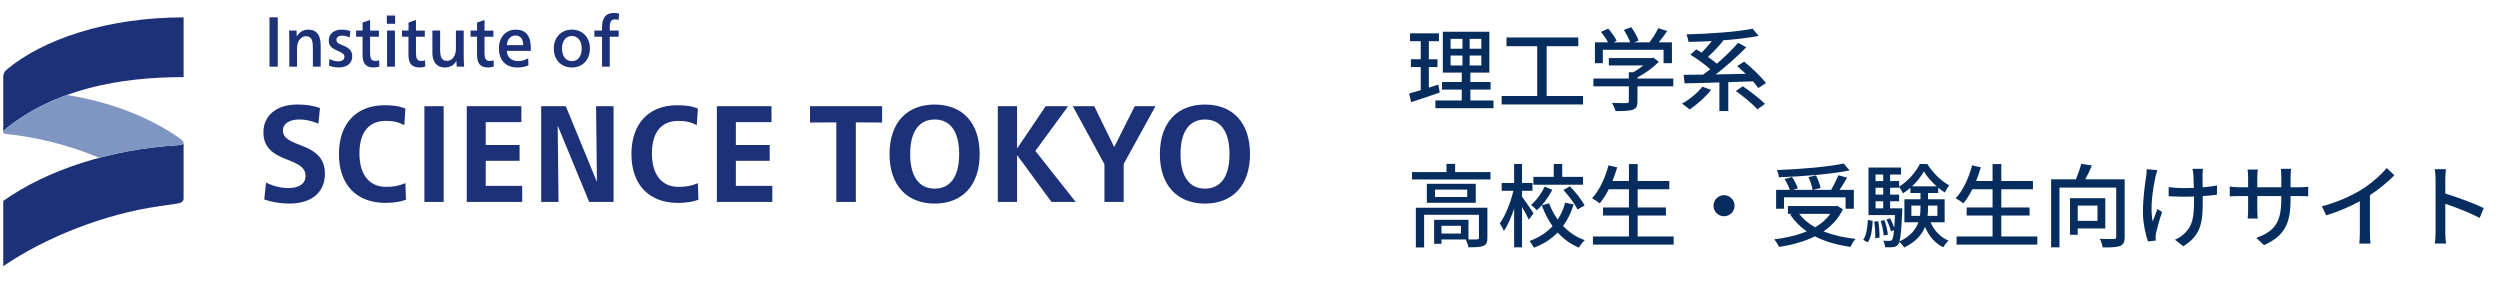 <svg width="385" height="44" viewBox="0 0 385 44" fill="none" xmlns="http://www.w3.org/2000/svg">
<g clip-path="url(#clip0_138_3590)">
<path d="M42.777 2.674V10.265H41.499V2.674H42.777ZM44.51 4.697H45.667C45.689 4.935 45.699 5.306 45.699 5.599H45.721C46.071 4.947 46.693 4.566 47.445 4.566C48.885 4.566 49.385 5.545 49.385 7.047V10.267H48.184V7.548C48.184 6.417 48.108 5.579 47.114 5.579C46.646 5.579 46.231 5.884 45.98 6.341C45.817 6.646 45.741 7.069 45.741 7.679V10.267H44.552V6.386C44.552 5.82 44.552 5.233 44.508 4.699L44.51 4.697ZM50.663 10.112L50.739 9.08C51.198 9.33 51.666 9.448 52.093 9.448C52.615 9.448 53.042 9.21 53.042 8.763C53.042 8.35 52.803 8.165 51.962 7.806C50.99 7.393 50.63 6.99 50.63 6.228C50.63 5.196 51.437 4.564 52.628 4.564C53.118 4.564 53.587 4.64 53.959 4.793L53.851 5.771C53.437 5.564 53.054 5.488 52.662 5.488C52.181 5.488 51.812 5.717 51.812 6.13C51.812 6.543 52.073 6.708 52.805 6.988C53.777 7.379 54.245 7.814 54.245 8.662C54.245 9.793 53.385 10.39 52.172 10.39C51.627 10.39 51.158 10.304 50.665 10.107L50.663 10.112ZM55.833 8.416V5.653H54.84V4.707H55.843V3.468L56.99 3.077V4.709H58.353V5.655H56.99V8.082C56.99 8.974 57.13 9.387 57.831 9.387C58.038 9.387 58.223 9.343 58.388 9.279L58.42 10.247C58.169 10.334 57.863 10.387 57.537 10.387C56.24 10.387 55.836 9.67 55.836 8.418L55.833 8.416ZM60.851 2.391V3.664H59.574V2.391H60.851ZM60.819 4.697V10.265H59.609V4.697H60.819ZM62.903 8.416V5.653H61.909V4.707H62.913V3.468L64.059 3.077V4.709H65.423V5.655H64.059V8.082C64.059 8.974 64.2 9.387 64.9 9.387C65.107 9.387 65.292 9.343 65.457 9.279L65.49 10.247C65.238 10.334 64.932 10.387 64.607 10.387C63.31 10.387 62.905 9.67 62.905 8.418L62.903 8.416ZM66.589 8.2V4.697H67.778V7.514C67.778 8.667 67.931 9.372 68.858 9.372C69.677 9.372 70.212 8.524 70.212 7.524V4.697H71.412V8.492C71.412 9.188 71.435 9.798 71.477 10.265H70.342C70.31 10.036 70.288 9.743 70.288 9.385H70.266C69.992 9.96 69.405 10.395 68.466 10.395C67.322 10.395 66.589 9.569 66.589 8.197V8.2ZM73.462 8.416V5.653H72.468V4.707H73.472V3.468L74.618 3.077V4.709H75.982V5.655H74.618V8.082C74.618 8.974 74.759 9.387 75.459 9.387C75.666 9.387 75.851 9.343 76.016 9.279L76.048 10.247C75.797 10.334 75.491 10.387 75.165 10.387C73.868 10.387 73.464 9.67 73.464 8.418L73.462 8.416ZM76.832 7.447C76.832 5.729 77.88 4.566 79.429 4.566C80.978 4.566 81.752 5.491 81.752 7.47C81.752 7.622 81.742 7.73 81.73 7.838H78.053C78.085 8.807 78.763 9.404 79.777 9.404C80.376 9.404 80.867 9.262 81.338 8.979L81.382 10.056C80.913 10.284 80.312 10.393 79.668 10.393C77.9 10.393 76.832 9.294 76.832 7.445V7.447ZM79.397 5.469C78.687 5.469 78.132 5.948 78.055 6.948H80.566C80.566 5.938 80.097 5.469 79.399 5.469H79.397ZM85.285 7.479C85.285 5.739 86.432 4.564 88.067 4.564C89.702 4.564 90.848 5.739 90.848 7.479C90.848 9.22 89.704 10.395 88.067 10.395C86.43 10.395 85.285 9.22 85.285 7.479ZM89.583 7.479C89.583 6.295 88.994 5.542 88.067 5.542C87.14 5.542 86.55 6.292 86.55 7.479C86.55 8.667 87.14 9.414 88.067 9.414C88.994 9.414 89.583 8.664 89.583 7.479ZM91.534 5.653V4.707H92.713V4.249C92.713 2.814 93.225 1.998 94.557 1.998C94.85 1.998 95.114 2.03 95.353 2.096L95.255 3.087C95.08 3.02 94.905 2.988 94.71 2.988C94.111 2.988 93.903 3.347 93.903 4.227V4.707H95.277V5.653H93.903V10.265H92.715V5.655H91.536L91.534 5.653ZM49.274 16.627L49.04 19.036C47.896 18.571 46.986 18.401 46.096 18.401C44.55 18.401 43.573 19.055 43.573 20.071C43.573 20.978 44.062 21.548 46.202 22.33C48.892 23.301 50.036 24.569 50.036 26.745C50.036 29.618 48.002 31.349 44.569 31.349C43.191 31.349 41.899 31.138 40.693 30.715L40.969 28.116C42.197 28.729 43.386 28.962 44.402 28.962C46.034 28.962 47.05 28.308 47.05 27.123C47.05 26.005 46.436 25.412 44.254 24.589C41.67 23.637 40.567 22.455 40.567 20.363C40.567 17.745 42.666 16.096 45.758 16.096C47.05 16.096 48.13 16.243 49.274 16.624V16.627ZM62.432 28.202L62.516 30.759C61.69 31.076 60.587 31.246 59.379 31.246C54.951 31.246 52.196 28.5 52.196 23.726C52.196 18.952 54.951 16.206 59.209 16.206C60.417 16.206 61.349 16.29 62.429 16.713L62.259 19.269C61.327 18.782 60.521 18.615 59.421 18.615C56.963 18.615 55.352 20.179 55.352 23.642C55.352 27.106 57.047 28.775 59.441 28.775C60.501 28.775 61.391 28.65 62.429 28.205L62.432 28.202ZM68.323 16.354V31.098H65.356V16.354H68.323ZM71.881 31.098V16.354H80.292V18.805H74.803V22.332H80.016V24.761H74.803V28.625H80.418V31.096H71.879L71.881 31.098ZM91.923 27.952L91.798 16.356H94.488V31.101H90.737L85.927 19.441H85.885L86.013 31.101H83.342V16.356H87.135L91.901 27.952H91.923ZM107.475 28.205L107.559 30.761C106.733 31.079 105.631 31.248 104.423 31.248C99.994 31.248 97.24 28.502 97.24 23.728C97.24 18.954 99.994 16.209 104.253 16.209C105.461 16.209 106.393 16.292 107.473 16.715L107.303 19.272C106.371 18.785 105.564 18.618 104.465 18.618C102.006 18.618 100.396 20.181 100.396 23.645C100.396 27.108 102.09 28.778 104.484 28.778C105.545 28.778 106.435 28.652 107.473 28.207L107.475 28.205ZM110.4 31.098V16.354H118.811V18.805H113.322V22.332H118.535V24.761H113.322V28.625H118.937V31.096H110.397L110.4 31.098ZM135.845 16.354V18.869L131.798 18.846V31.098H128.79V18.846L124.744 18.869V16.354H135.847H135.845ZM150.867 23.726C150.867 28.583 148.177 31.351 143.938 31.351C139.699 31.351 136.989 28.583 136.989 23.726C136.989 18.869 139.679 16.101 143.938 16.101C148.196 16.101 150.867 18.869 150.867 23.726ZM140.167 23.726C140.167 27.359 141.652 29.048 143.94 29.048C146.229 29.048 147.711 27.359 147.711 23.726C147.711 20.093 146.229 18.404 143.94 18.404C141.652 18.404 140.167 20.093 140.167 23.726ZM156.629 23.937V31.098H153.663V16.354H156.629V22.816H156.671L161.036 16.354H164.491L159.448 23.239L165.657 31.096H161.929L156.674 23.935H156.632L156.629 23.937ZM165.211 16.354H168.515L171.565 22.605H171.607L174.743 16.354H177.944L173.049 25.248V31.098H170.083V25.289L165.211 16.354ZM192.5 23.726C192.5 28.583 189.81 31.351 185.571 31.351C181.332 31.351 178.622 28.583 178.622 23.726C178.622 18.869 181.312 16.101 185.571 16.101C189.829 16.101 192.5 18.869 192.5 23.726ZM181.801 23.726C181.801 27.359 183.285 29.048 185.573 29.048C187.862 29.048 189.344 27.359 189.344 23.726C189.344 20.093 187.862 18.404 185.573 18.404C183.285 18.404 181.801 20.093 181.801 23.726Z" fill="#1C3177"/>
<path d="M28.275 2.674C16.437 2.674 6.578 6.086 1.04 10.707C0.724 10.977 0.5 11.336 0.5 11.828V20.356C0.5 20.176 0.636 20.041 0.904 19.817C8.512 13.713 18.417 11.875 28.275 11.875V2.674Z" fill="#1C3177"/>
<path d="M28.275 30.57V22.018C28.275 22.241 27.871 22.332 27.239 22.377C17.021 23.003 7.251 26.145 0.5 30.946V40.998C6.78 36.676 15.902 32.974 24.554 31.752C24.66 31.738 26.773 31.43 27.04 31.391C27.36 31.342 28.029 31.27 28.221 30.85C28.263 30.762 28.275 30.646 28.275 30.567V30.57Z" fill="#1C3177"/>
<path d="M28.275 22.017C28.275 21.794 28.051 21.567 27.691 21.3C22.986 18.03 17.09 15.712 10.294 14.628C6.926 15.845 3.755 17.534 0.904 19.817C0.636 20.041 0.5 20.176 0.5 20.356C0.5 20.535 0.591 20.579 0.951 20.626C5.385 21.098 10.538 22.271 15.28 24.304C19.083 23.291 23.124 22.63 27.242 22.376C27.873 22.332 28.278 22.241 28.278 22.017H28.275Z" fill="#7F96C2"/>
</g>
<path d="M221.498 13.018L221.722 14.25C220.196 14.782 218.572 15.328 217.312 15.734L217.004 14.404C217.508 14.264 218.124 14.096 218.796 13.886V10.33H217.284V9.126H218.796V6.34H217.144V5.136H221.596V6.34H220.042V9.126H221.372V10.33H220.042V13.494C220.518 13.34 221.022 13.186 221.498 13.018ZM223.388 8.552V10.078H225.222V8.552H223.388ZM223.388 5.99V7.502H225.222V5.99H223.388ZM228.12 7.502V5.99H226.328V7.502H228.12ZM228.12 10.078V8.552H226.328V10.078H228.12ZM226.44 15.468H229.996V16.658H221.05V15.468H225.11V13.802H222.072V12.626H225.11V11.184H222.198V4.884H229.366V11.184H226.44V12.626H229.548V13.802H226.44V15.468ZM238.186 14.782H243.786V16.084H231.256V14.782H236.73V7.11H231.998V5.766H243.058V7.11H238.186V14.782ZM246.838 7.67V9.728H245.62V6.522H247.636C247.384 6.018 246.95 5.388 246.544 4.912L247.664 4.408C248.168 4.968 248.728 5.752 248.966 6.284L248.462 6.522H251.052C250.856 5.962 250.45 5.192 250.072 4.604L251.206 4.184C251.682 4.814 252.158 5.696 252.34 6.256L251.654 6.522H254.02C254.51 5.878 255.056 4.996 255.378 4.338L256.75 4.772C256.344 5.374 255.882 5.99 255.448 6.522H257.478V9.728H256.19V7.67H246.838ZM257.688 12.094V13.298H252.172V15.636C252.172 16.35 251.99 16.714 251.416 16.91C250.842 17.092 250.016 17.106 248.798 17.106C248.7 16.742 248.448 16.21 248.252 15.846C249.232 15.888 250.212 15.888 250.492 15.874C250.772 15.86 250.842 15.804 250.842 15.594V13.298H245.382V12.094H250.842V11.128H251.5C252.046 10.834 252.606 10.456 253.082 10.078H247.762V8.944H254.328L254.608 8.874L255.448 9.504C254.608 10.4 253.376 11.296 252.172 11.912V12.094H257.688ZM262.168 13.354L263.512 13.844C262.63 14.95 261.3 16.126 260.208 16.868C259.928 16.602 259.368 16.168 259.018 15.958C260.18 15.328 261.412 14.32 262.168 13.354ZM271.954 12.794L270.778 13.564C270.568 13.256 270.288 12.906 269.952 12.528C268.692 12.584 267.404 12.626 266.158 12.654V17.106H264.786V12.696C262.77 12.766 260.894 12.808 259.424 12.836L259.284 11.52C260.138 11.52 261.16 11.506 262.28 11.492C262.63 11.24 262.994 10.96 263.372 10.666C262.588 9.938 261.356 9.042 260.32 8.426L261.216 7.6C261.482 7.754 261.762 7.922 262.042 8.104C262.574 7.572 263.148 6.928 263.624 6.326C262.392 6.396 261.174 6.438 260.026 6.452C259.998 6.116 259.844 5.598 259.718 5.29C263.288 5.206 267.474 4.912 269.91 4.422L270.834 5.528C269.266 5.836 267.32 6.06 265.276 6.214L265.388 6.27C264.674 7.138 263.792 8.062 263.036 8.762C263.54 9.112 264.016 9.476 264.394 9.812C265.612 8.762 266.802 7.6 267.67 6.592L268.93 7.278C267.572 8.678 265.808 10.232 264.226 11.464C265.71 11.436 267.278 11.408 268.846 11.366C268.398 10.946 267.95 10.54 267.53 10.176L268.594 9.49C269.784 10.456 271.254 11.842 271.954 12.794ZM267.32 14.012L268.398 13.284C269.546 14.068 271.044 15.216 271.8 16L270.638 16.84C269.952 16.056 268.496 14.852 267.32 14.012ZM224.984 35.964V34.774H221.988V35.964H224.984ZM229.058 31.988V36.636C229.058 37.294 228.918 37.658 228.442 37.868C227.952 38.064 227.224 38.078 226.132 38.078C226.076 37.714 225.894 37.21 225.726 36.874H221.988V37.546H220.854V33.85H226.146V36.874C226.762 36.888 227.294 36.888 227.462 36.86C227.686 36.86 227.756 36.804 227.756 36.622V33.08H219.314V38.106H218.04V31.988H229.058ZM225.95 30.336V29.202H220.994V30.336H225.95ZM219.734 28.306H227.266V31.232H219.734V28.306ZM224.088 26.5H229.534V27.634H217.452V26.5H222.758V25.24H224.088V26.5ZM243.786 27.242V28.446H236.142V27.242H239.278V25.254H240.58V27.242H243.786ZM240.762 29.258L241.77 28.698C242.638 29.58 243.604 30.798 244.024 31.638L242.932 32.268C242.554 31.442 241.616 30.182 240.762 29.258ZM237.878 28.74L239.054 29.23C238.466 30.392 237.584 31.582 236.66 32.38C236.464 32.128 236.044 31.75 235.778 31.554C236.618 30.854 237.43 29.72 237.878 28.74ZM236.17 32.856L235.442 33.822C235.232 33.36 234.798 32.562 234.392 31.876V38.092H233.174V32.128C232.726 33.486 232.18 34.746 231.592 35.572C231.466 35.208 231.172 34.704 230.962 34.41C231.816 33.248 232.642 31.176 233.062 29.384H231.256V28.18H233.174V25.254H234.392V28.18H236.002V29.384H234.392V30.28C234.784 30.784 235.918 32.464 236.17 32.856ZM241.028 31.218L242.344 31.484C241.966 32.702 241.434 33.822 240.72 34.802C241.63 35.768 242.75 36.524 244.052 36.986C243.758 37.238 243.338 37.784 243.142 38.134C241.868 37.602 240.79 36.804 239.88 35.81C238.914 36.79 237.724 37.588 236.226 38.148C236.086 37.854 235.764 37.364 235.554 37.112C237.024 36.594 238.2 35.796 239.096 34.83C238.41 33.878 237.864 32.8 237.444 31.624L238.564 31.302C238.886 32.198 239.334 33.052 239.894 33.808C240.412 33.024 240.79 32.142 241.028 31.218ZM252.2 36.412H257.744V37.672H245.312V36.412H250.856V33.192H246.866V31.946H250.856V29.146H247.748C247.314 29.986 246.852 30.728 246.362 31.316C246.096 31.092 245.522 30.714 245.172 30.532C246.306 29.342 247.188 27.424 247.706 25.464L249.05 25.772C248.84 26.486 248.588 27.2 248.322 27.872H250.856V25.268H252.2V27.872H257.072V29.146H252.2V31.946H256.554V33.192H252.2V36.412ZM265.5 30.056C266.396 30.056 267.124 30.784 267.124 31.68C267.124 32.576 266.396 33.304 265.5 33.304C264.604 33.304 263.876 32.576 263.876 31.68C263.876 30.784 264.604 30.056 265.5 30.056ZM283.924 25.184L284.834 26.248C281.894 26.836 277.582 27.172 273.942 27.298C273.928 26.976 273.788 26.472 273.662 26.192C277.26 26.052 281.488 25.702 283.924 25.184ZM274.74 30.392V32.142H273.522V29.244H275.636C275.468 28.754 275.146 28.082 274.838 27.578L275.972 27.256C276.35 27.788 276.714 28.53 276.868 29.006L276.112 29.244H279.136C279.066 28.726 278.8 27.9 278.506 27.27L279.668 27.018C279.976 27.634 280.284 28.432 280.368 28.95L279.192 29.244H281.978C282.384 28.586 282.832 27.676 283.098 26.99L284.456 27.354C284.092 27.984 283.686 28.684 283.294 29.244H285.492V32.142H284.218V30.392H274.74ZM281.852 32.94H277.078C277.694 33.752 278.52 34.438 279.528 34.998C280.48 34.452 281.264 33.78 281.852 32.94ZM282.93 31.694L283.812 32.226C283.14 33.654 282.09 34.76 280.83 35.628C282.258 36.202 283.91 36.594 285.758 36.79C285.478 37.084 285.142 37.644 284.96 38.022C282.888 37.728 281.054 37.196 279.5 36.398C277.862 37.21 275.958 37.714 273.97 38.036C273.844 37.7 273.494 37.14 273.214 36.86C275.062 36.636 276.77 36.244 278.24 35.628C277.218 34.928 276.364 34.06 275.692 33.052L275.944 32.94H275.342V31.736H282.692L282.93 31.694ZM287.634 37.322L286.934 36.944C287.424 36.244 287.592 35.054 287.648 33.864L288.39 34.018C288.334 35.264 288.18 36.566 287.634 37.322ZM288.628 34.13L289.244 34.06C289.398 34.872 289.468 35.922 289.44 36.594L288.782 36.692C288.824 35.992 288.754 34.956 288.628 34.13ZM291.078 32.086H292.954C292.954 32.086 292.954 32.422 292.94 32.562C292.828 35.138 292.716 36.496 292.52 37.182C294.228 36.37 295.054 35.32 295.432 34.228H293.276V30.686H295.754V29.72H294.2V28.922C293.836 29.244 293.444 29.538 293.052 29.776C292.926 29.496 292.674 29.048 292.464 28.782V28.908H291.078V29.972H292.464V30.994H291.078V32.086ZM288.838 30.994V32.086H290.014V30.994H288.838ZM290.014 28.908H288.838V29.972H290.014V28.908ZM290.014 26.878H288.838V27.886H290.014V26.878ZM294.452 28.698H298.246C297.462 28.012 296.748 27.186 296.272 26.402C295.866 27.158 295.208 27.984 294.452 28.698ZM298.358 31.666H296.916V31.946C296.916 32.38 296.902 32.814 296.846 33.248H298.358V31.666ZM294.354 33.248H295.67C295.74 32.8 295.754 32.366 295.754 31.932V31.666H294.354V33.248ZM299.478 34.228H297.308C297.854 35.502 298.82 36.538 300.08 37.056C299.814 37.28 299.436 37.77 299.254 38.078C297.98 37.462 297.042 36.342 296.454 34.942C295.978 36.132 295.04 37.252 293.234 38.12C293.108 37.868 292.758 37.462 292.506 37.252C292.45 37.434 292.38 37.56 292.31 37.644C292.1 37.91 291.862 38.022 291.54 38.05C291.246 38.092 290.784 38.092 290.308 38.078C290.28 37.77 290.182 37.322 290.014 37.056C290.448 37.098 290.826 37.098 291.008 37.098C291.162 37.098 291.274 37.07 291.372 36.93C291.498 36.776 291.596 36.356 291.68 35.446L291.204 35.628C291.106 35.124 290.812 34.382 290.518 33.808L291.078 33.626C291.316 34.06 291.568 34.62 291.708 35.068C291.75 34.55 291.792 33.92 291.82 33.122H287.746V25.8H292.758V26.878H291.078V27.886H292.464V28.74C293.78 27.956 295.054 26.486 295.656 25.254H296.804C297.63 26.584 298.932 27.886 300.164 28.53C299.94 28.824 299.674 29.286 299.506 29.65C299.17 29.44 298.82 29.188 298.484 28.908V29.72H296.916V30.686H299.478V34.228ZM290.728 36.132L290.098 36.272C290.056 35.67 289.846 34.732 289.622 34.018L290.21 33.906C290.462 34.606 290.686 35.544 290.728 36.132ZM308.2 36.412H313.744V37.672H301.312V36.412H306.856V33.192H302.866V31.946H306.856V29.146H303.748C303.314 29.986 302.852 30.728 302.362 31.316C302.096 31.092 301.522 30.714 301.172 30.532C302.306 29.342 303.188 27.424 303.706 25.464L305.05 25.772C304.84 26.486 304.588 27.2 304.322 27.872H306.856V25.268H308.2V27.872H313.072V29.146H308.2V31.946H312.554V33.192H308.2V36.412ZM323.012 31.666H319.974V34.018H323.012V31.666ZM324.216 35.18H319.974V36.16H318.784V30.518H324.216V35.18ZM327.198 27.62V36.496C327.198 37.252 327.016 37.658 326.498 37.882C325.952 38.078 325.084 38.106 323.824 38.106C323.768 37.742 323.572 37.14 323.376 36.776C324.3 36.818 325.266 36.818 325.532 36.804C325.812 36.79 325.896 36.72 325.896 36.482V28.894H317.16V38.092H315.872V27.62H319.694C320.002 26.864 320.338 25.94 320.506 25.226L322.158 25.492C321.85 26.206 321.486 26.976 321.136 27.62H327.198ZM339.266 25.996C339.224 26.248 339.21 26.556 339.196 26.878C339.182 27.186 339.196 28.012 339.21 28.852C340.022 28.782 340.792 28.684 341.422 28.558L341.408 29.986C340.806 30.07 340.036 30.154 339.224 30.196C339.224 30.42 339.224 30.602 339.224 30.742C339.224 33.99 339.112 36.16 336.228 37.924L334.94 36.916C335.43 36.72 336.06 36.328 336.424 35.936C337.726 34.718 337.88 33.276 337.88 30.728C337.88 30.588 337.88 30.434 337.88 30.266C337.306 30.28 336.732 30.294 336.186 30.294C335.542 30.294 334.618 30.252 333.974 30.224V28.81C334.604 28.908 335.416 28.964 336.172 28.964C336.704 28.964 337.278 28.95 337.852 28.936C337.838 28.082 337.81 27.242 337.782 26.878C337.754 26.556 337.684 26.206 337.642 25.996H339.266ZM332.224 26.206C332.126 26.5 332.014 26.948 331.944 27.214C331.552 29.048 331.062 32.058 331.524 34.102C331.706 33.584 332 32.8 332.238 32.184L332.966 32.646C332.588 33.71 332.196 35.138 332.028 35.866C331.986 36.076 331.958 36.37 331.958 36.524C331.958 36.664 331.986 36.874 332 37.042L330.782 37.182C330.488 36.328 330.012 34.438 330.012 32.702C330.012 30.406 330.348 28.264 330.516 27.102C330.572 26.752 330.586 26.346 330.586 26.052L332.224 26.206ZM352.748 30.672C352.748 34.284 351.936 36.286 348.66 37.756L347.47 36.636C350.088 35.67 351.32 34.466 351.32 30.756V30.196H347.624V32.296C347.624 32.87 347.666 33.458 347.694 33.654H346.14C346.154 33.458 346.21 32.884 346.21 32.296V30.196H344.838C344.18 30.196 343.606 30.224 343.382 30.252V28.726C343.564 28.768 344.194 28.838 344.838 28.838H346.21V27.228C346.21 26.878 346.182 26.472 346.126 26.108H347.708C347.68 26.29 347.624 26.71 347.624 27.228V28.838H351.32V27.214C351.32 26.654 351.278 26.192 351.25 25.996H352.832C352.804 26.206 352.748 26.654 352.748 27.214V28.838H354.064C354.75 28.838 355.198 28.796 355.464 28.754V30.238C355.24 30.21 354.75 30.196 354.078 30.196H352.748V30.672ZM357.564 31.778C360.014 31.12 362.114 30.168 363.668 29.202C365.124 28.306 366.608 27.004 367.56 25.87L368.736 26.99C367.672 28.068 366.356 29.146 364.97 30.056V35.866C364.97 36.44 364.998 37.21 365.068 37.518H363.332C363.374 37.21 363.416 36.44 363.416 35.866V30.994C361.946 31.792 360.098 32.604 358.25 33.164L357.564 31.778ZM375.078 35.712V27.62C375.078 27.172 375.036 26.528 374.952 26.052H376.674C376.632 26.514 376.576 27.13 376.576 27.62V29.804C378.438 30.364 381.098 31.358 382.498 32.044L381.868 33.57C380.398 32.772 378.116 31.89 376.576 31.386V35.712C376.576 36.146 376.618 37 376.688 37.504H374.966C375.036 37.014 375.078 36.258 375.078 35.712Z" fill="#062D5D"/>
<defs>
<clipPath id="clip0_138_3590">
<rect width="192" height="39" fill="white" transform="translate(0.5 2)"/>
</clipPath>
</defs>
</svg>
